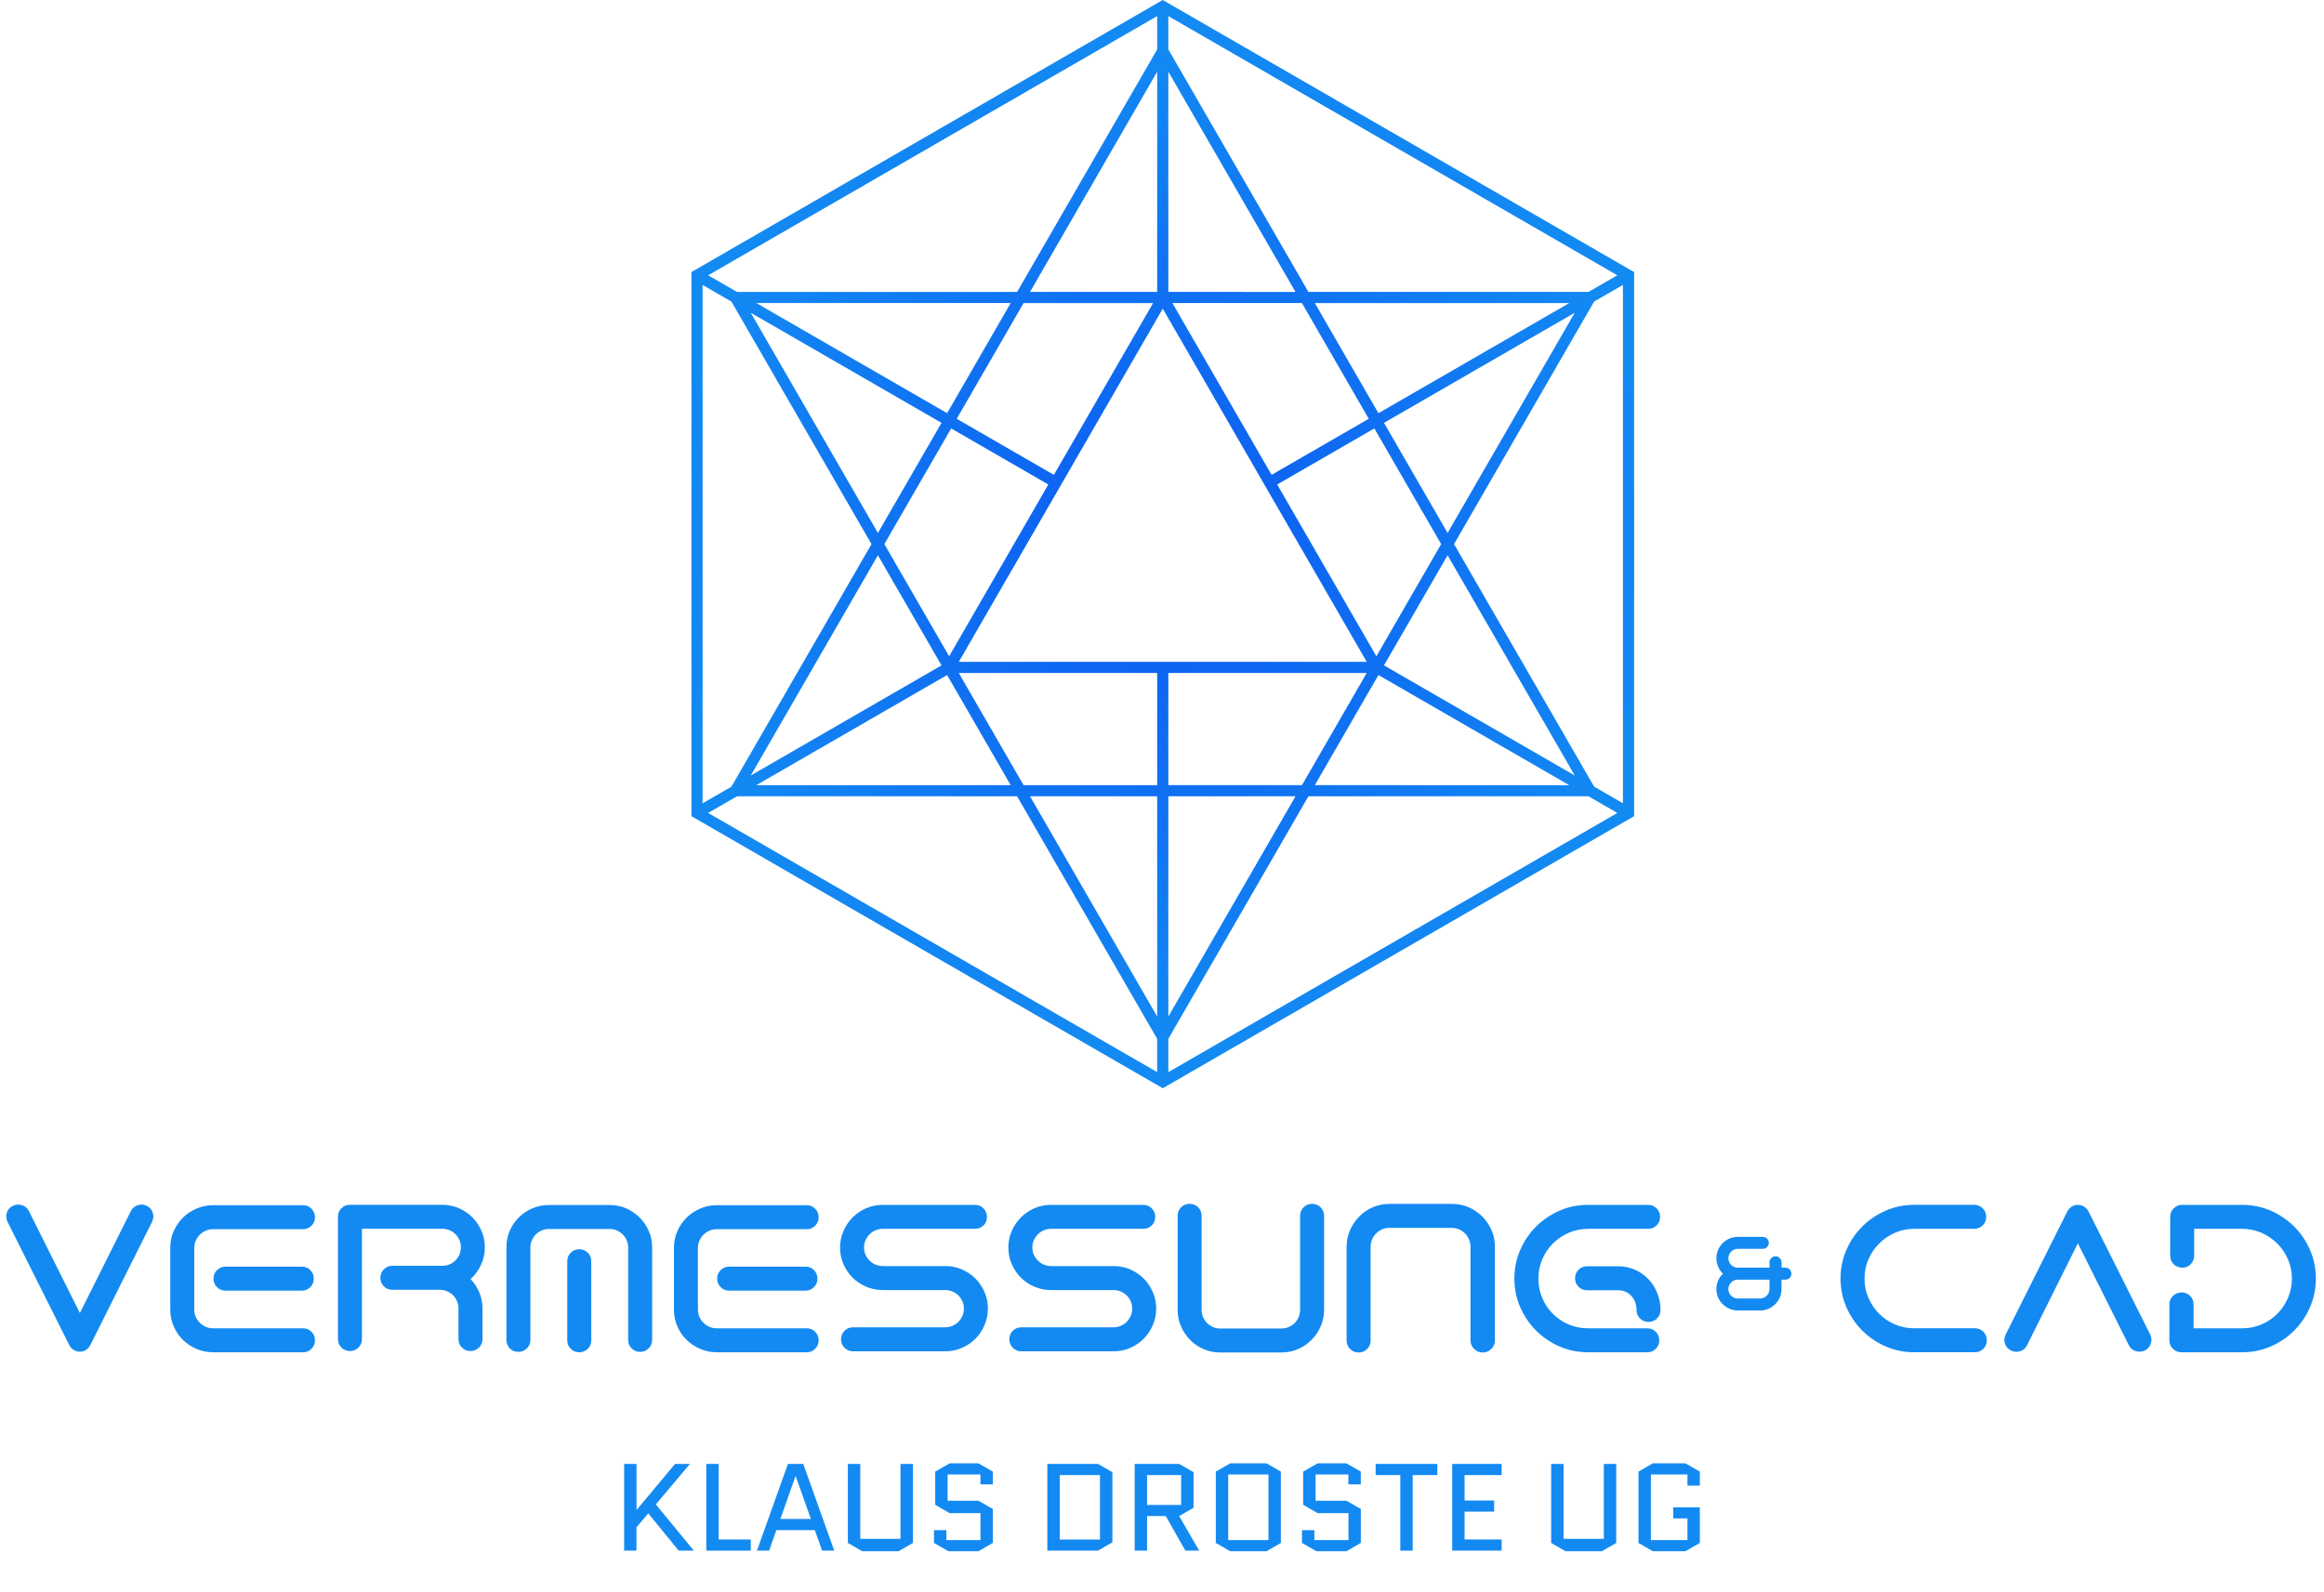 <?xml version="1.0" encoding="utf-8"?>
<!-- Generator: Adobe Illustrator 23.0.3, SVG Export Plug-In . SVG Version: 6.00 Build 0)  -->
<svg version="1.1" id="Logo" xmlns="http://www.w3.org/2000/svg" xmlns:xlink="http://www.w3.org/1999/xlink" x="0px" y="0px"
	 viewBox="0 0 844.16 578.46" style="enable-background:new 0 0 844.16 578.46;" xml:space="preserve">
<style type="text/css">
	.st0{fill:url(#Bildmarke_3_);}
	.st1{fill:#138AF2;}
	.st2{fill:url(#Bildmarke_4_);}
	.st3{fill:#021859;}
	.st4{fill:url(#Bildmarke_5_);}
</style>
<g id="Hell">
	<g>
		<path class="st1" d="M53.28,438.11c1.1,0.53,1.84,1.36,2.2,2.48c0.36,1.13,0.28,2.24-0.25,3.35l-22.39,44.71
			c-0.38,0.77-0.91,1.37-1.58,1.8c-0.67,0.43-1.42,0.65-2.23,0.65c-0.82,0-1.57-0.22-2.27-0.65c-0.7-0.43-1.24-1.03-1.62-1.8
			L2.74,443.94c-0.53-1.1-0.61-2.22-0.25-3.35c0.36-1.13,1.09-1.96,2.2-2.48c1.1-0.53,2.22-0.6,3.35-0.22
			c1.13,0.38,1.96,1.11,2.48,2.16l18.5,37.01l18.5-37.01c0.53-1.05,1.36-1.78,2.48-2.16C51.13,437.51,52.22,437.58,53.28,438.11z"/>
		<path class="st1" d="M77.4,491.32c-2.11,0-4.12-0.41-6.02-1.22c-1.9-0.82-3.55-1.92-4.96-3.31c-1.4-1.39-2.52-3.02-3.34-4.9
			c-0.82-1.87-1.23-3.89-1.23-6.05V464.6v-11.23c0-2.16,0.41-4.18,1.23-6.05c0.82-1.87,1.94-3.5,3.34-4.9
			c1.4-1.39,3.06-2.5,4.96-3.31c1.9-0.82,3.91-1.22,6.02-1.22h32.69c1.2,0,2.22,0.42,3.06,1.27c0.84,0.85,1.26,1.88,1.26,3.08
			s-0.42,2.24-1.26,3.09c-0.84,0.85-1.86,1.27-3.06,1.27H77.4c-0.96,0-1.85,0.18-2.66,0.54c-0.82,0.36-1.54,0.85-2.16,1.47
			c-0.62,0.62-1.12,1.35-1.48,2.19c-0.36,0.84-0.54,1.71-0.54,2.62v11.19v11.19c0,0.96,0.18,1.84,0.54,2.65
			c0.36,0.81,0.85,1.53,1.48,2.15c0.62,0.62,1.34,1.11,2.16,1.47c0.82,0.36,1.7,0.54,2.66,0.54h32.69c1.2,0,2.22,0.42,3.06,1.27
			c0.84,0.85,1.26,1.88,1.26,3.08s-0.42,2.24-1.26,3.09c-0.84,0.85-1.86,1.27-3.06,1.27H77.4z M109.66,460.21
			c1.2,0,2.22,0.42,3.06,1.27c0.84,0.85,1.26,1.88,1.26,3.08c0,1.21-0.42,2.24-1.26,3.09c-0.84,0.85-1.86,1.27-3.06,1.27H81.86
			c-1.2,0-2.22-0.42-3.06-1.27c-0.84-0.85-1.26-1.88-1.26-3.09c0-1.21,0.42-2.24,1.26-3.08c0.84-0.85,1.86-1.27,3.06-1.27H109.66z"
			/>
		<path class="st1" d="M127.12,490.88c-1.21,0-2.24-0.42-3.09-1.26s-1.27-1.86-1.27-3.06v-44.5c0-1.2,0.42-2.22,1.26-3.06
			c0.84-0.84,1.86-1.26,3.06-1.26h33.52c2.16,0,4.18,0.41,6.06,1.22c1.87,0.82,3.51,1.92,4.9,3.31c1.39,1.39,2.5,3.02,3.32,4.9
			c0.82,1.87,1.23,3.86,1.23,5.98c0,2.3-0.47,4.45-1.4,6.44c-0.94,1.99-2.2,3.71-3.78,5.15c1.34,1.39,2.4,3,3.17,4.82
			c0.77,1.83,1.15,3.79,1.15,5.9v11.09c0,1.2-0.42,2.22-1.27,3.06c-0.85,0.84-1.88,1.26-3.08,1.26c-1.21,0-2.24-0.42-3.09-1.26
			c-0.85-0.84-1.27-1.86-1.27-3.06v-11.09c0-0.96-0.18-1.86-0.54-2.7c-0.36-0.84-0.84-1.56-1.44-2.16c-0.6-0.6-1.32-1.08-2.16-1.44
			c-0.84-0.36-1.72-0.54-2.63-0.54h-11.45h-5.83c-1.2,0-2.22-0.42-3.06-1.27c-0.84-0.85-1.26-1.88-1.26-3.09
			c0-1.21,0.42-2.24,1.26-3.08c0.84-0.85,1.86-1.27,3.06-1.27h5.83h11.45h0.79c1.92,0,3.54-0.65,4.86-1.96
			c1.32-1.31,1.98-2.91,1.98-4.81c0-0.9-0.18-1.77-0.54-2.6c-0.36-0.83-0.84-1.54-1.44-2.14c-0.6-0.59-1.32-1.07-2.16-1.43
			c-0.84-0.36-1.74-0.53-2.69-0.53h-29.1v40.11c0,1.2-0.42,2.22-1.27,3.06C129.35,490.46,128.32,490.88,127.12,490.88z"/>
		<path class="st1" d="M236.88,486.85c0,1.2-0.42,2.22-1.27,3.06c-0.85,0.84-1.88,1.26-3.08,1.26s-2.24-0.42-3.09-1.26
			c-0.85-0.84-1.27-1.86-1.27-3.06v-33.64c0-0.91-0.18-1.77-0.54-2.59c-0.36-0.81-0.84-1.52-1.44-2.12c-0.6-0.6-1.31-1.08-2.12-1.44
			c-0.81-0.36-1.68-0.54-2.59-0.54h-11.07h-11.07c-0.91,0-1.77,0.18-2.59,0.54c-0.81,0.36-1.52,0.84-2.12,1.44
			c-0.6,0.6-1.08,1.31-1.44,2.12c-0.36,0.81-0.54,1.68-0.54,2.59v33.64c0,1.2-0.42,2.22-1.27,3.06c-0.85,0.84-1.88,1.26-3.08,1.26
			c-1.26,0-2.3-0.42-3.12-1.26s-1.23-1.86-1.23-3.06v-33.7c0-2.11,0.4-4.09,1.19-5.94c0.79-1.85,1.89-3.47,3.28-4.86
			c1.39-1.39,3.03-2.5,4.9-3.31c1.87-0.82,3.87-1.22,5.99-1.22h11.1h11.1c2.12,0,4.1,0.41,5.95,1.22c1.85,0.82,3.47,1.92,4.87,3.31
			c1.39,1.39,2.5,3.01,3.32,4.86c0.82,1.85,1.23,3.83,1.23,5.94V486.85z M214.77,487c0,1.2-0.42,2.22-1.27,3.06
			c-0.85,0.84-1.88,1.26-3.08,1.26c-1.21,0-2.24-0.42-3.09-1.26c-0.85-0.84-1.27-1.86-1.27-3.06v-28.8c0-1.2,0.42-2.22,1.27-3.06
			c0.85-0.84,1.88-1.26,3.09-1.26c1.21,0,2.24,0.42,3.08,1.26c0.85,0.84,1.27,1.86,1.27,3.06V487z"/>
		<path class="st1" d="M260.35,491.32c-2.11,0-4.12-0.41-6.02-1.22c-1.9-0.82-3.55-1.92-4.96-3.31c-1.4-1.39-2.52-3.02-3.34-4.9
			c-0.82-1.87-1.23-3.89-1.23-6.05V464.6v-11.23c0-2.16,0.41-4.18,1.23-6.05c0.82-1.87,1.93-3.5,3.34-4.9
			c1.4-1.39,3.06-2.5,4.96-3.31c1.9-0.82,3.91-1.22,6.02-1.22h32.69c1.2,0,2.22,0.42,3.06,1.27c0.84,0.85,1.26,1.88,1.26,3.08
			s-0.42,2.24-1.26,3.09c-0.84,0.85-1.86,1.27-3.06,1.27h-32.69c-0.96,0-1.85,0.18-2.66,0.54c-0.82,0.36-1.54,0.85-2.16,1.47
			c-0.62,0.62-1.12,1.35-1.48,2.19s-0.54,1.71-0.54,2.62v11.19v11.19c0,0.96,0.18,1.84,0.54,2.65s0.85,1.53,1.48,2.15
			c0.62,0.62,1.34,1.11,2.16,1.47s1.7,0.54,2.66,0.54h32.69c1.2,0,2.22,0.42,3.06,1.27c0.84,0.85,1.26,1.88,1.26,3.08
			s-0.42,2.24-1.26,3.09c-0.84,0.85-1.86,1.27-3.06,1.27H260.35z M292.61,460.21c1.2,0,2.22,0.42,3.06,1.27
			c0.84,0.85,1.26,1.88,1.26,3.08c0,1.21-0.42,2.24-1.26,3.09c-0.84,0.85-1.86,1.27-3.06,1.27h-27.79c-1.2,0-2.22-0.42-3.06-1.27
			c-0.84-0.85-1.26-1.88-1.26-3.09c0-1.21,0.42-2.24,1.26-3.08c0.84-0.85,1.86-1.27,3.06-1.27H292.61z"/>
		<path class="st1" d="M349.41,461.22c1.87,0.82,3.5,1.92,4.9,3.32c1.39,1.39,2.5,3.03,3.31,4.91c0.82,1.88,1.22,3.87,1.22,5.99
			s-0.41,4.13-1.23,6.03c-0.82,1.9-1.92,3.55-3.32,4.94c-1.39,1.4-3.03,2.5-4.9,3.32c-1.87,0.82-3.87,1.23-5.98,1.23h-33.6
			c-1.2,0-2.22-0.42-3.06-1.27s-1.26-1.88-1.26-3.09c0-1.21,0.42-2.24,1.26-3.08c0.84-0.85,1.86-1.27,3.06-1.27h33.55
			c0.91,0,1.79-0.18,2.63-0.54c0.84-0.36,1.56-0.85,2.16-1.47c0.6-0.62,1.08-1.34,1.44-2.15c0.36-0.81,0.54-1.7,0.54-2.65
			c0-0.91-0.18-1.78-0.54-2.61c-0.36-0.84-0.84-1.55-1.44-2.15c-0.6-0.6-1.32-1.07-2.16-1.43c-0.84-0.36-1.72-0.54-2.63-0.54h-4.68
			h-13.39h-4.68c-2.11,0-4.12-0.41-6.01-1.22c-1.9-0.82-3.54-1.92-4.93-3.31c-1.39-1.39-2.5-3.04-3.31-4.93
			c-0.82-1.9-1.22-3.9-1.22-6.01c0-2.11,0.41-4.1,1.23-5.98c0.82-1.87,1.92-3.52,3.32-4.93c1.39-1.42,3.04-2.53,4.94-3.35
			c1.9-0.82,3.91-1.22,6.02-1.22h33.52c1.2,0,2.22,0.42,3.06,1.27c0.84,0.85,1.26,1.88,1.26,3.08c0,1.26-0.42,2.3-1.26,3.12
			c-0.84,0.82-1.86,1.23-3.06,1.23h-33.48c-0.96,0-1.85,0.18-2.66,0.53c-0.82,0.36-1.54,0.84-2.16,1.46
			c-0.62,0.62-1.12,1.34-1.48,2.17c-0.36,0.83-0.54,1.7-0.54,2.6c0,0.95,0.18,1.83,0.54,2.64c0.36,0.81,0.85,1.52,1.48,2.14
			c0.62,0.62,1.34,1.1,2.16,1.46c0.82,0.36,1.7,0.54,2.66,0.54h4.68h13.39h4.68C345.55,460,347.54,460.41,349.41,461.22z"/>
		<path class="st1" d="M410.54,461.22c1.87,0.82,3.5,1.92,4.9,3.32c1.39,1.39,2.5,3.03,3.31,4.91c0.82,1.88,1.22,3.87,1.22,5.99
			s-0.41,4.13-1.23,6.03c-0.82,1.9-1.92,3.55-3.32,4.94c-1.39,1.4-3.03,2.5-4.9,3.32c-1.87,0.82-3.87,1.23-5.98,1.23h-33.6
			c-1.2,0-2.22-0.42-3.06-1.27s-1.26-1.88-1.26-3.09c0-1.21,0.42-2.24,1.26-3.08c0.84-0.85,1.86-1.27,3.06-1.27h33.55
			c0.91,0,1.79-0.18,2.63-0.54c0.84-0.36,1.56-0.85,2.16-1.47c0.6-0.62,1.08-1.34,1.44-2.15c0.36-0.81,0.54-1.7,0.54-2.65
			c0-0.91-0.18-1.78-0.54-2.61c-0.36-0.84-0.84-1.55-1.44-2.15c-0.6-0.6-1.32-1.07-2.16-1.43c-0.84-0.36-1.72-0.54-2.63-0.54h-4.68
			h-13.39h-4.68c-2.11,0-4.12-0.41-6.01-1.22c-1.9-0.82-3.54-1.92-4.93-3.31c-1.39-1.39-2.5-3.04-3.31-4.93
			c-0.82-1.9-1.22-3.9-1.22-6.01c0-2.11,0.41-4.1,1.23-5.98c0.82-1.87,1.92-3.52,3.32-4.93c1.39-1.42,3.04-2.53,4.94-3.35
			c1.9-0.82,3.91-1.22,6.02-1.22h33.52c1.2,0,2.22,0.42,3.06,1.27c0.84,0.85,1.26,1.88,1.26,3.08c0,1.26-0.42,2.3-1.26,3.12
			c-0.84,0.82-1.86,1.23-3.06,1.23h-33.48c-0.96,0-1.85,0.18-2.66,0.53c-0.82,0.36-1.54,0.84-2.16,1.46
			c-0.62,0.62-1.12,1.34-1.48,2.17c-0.36,0.83-0.54,1.7-0.54,2.6c0,0.95,0.18,1.83,0.54,2.64c0.36,0.81,0.85,1.52,1.48,2.14
			c0.62,0.62,1.34,1.1,2.16,1.46c0.82,0.36,1.7,0.54,2.66,0.54h4.68h13.39h4.68C406.68,460,408.67,460.41,410.54,461.22z"/>
		<path class="st1" d="M476.6,437.39c1.24,0,2.27,0.42,3.11,1.26c0.83,0.84,1.25,1.88,1.25,3.13v34.06c0,2.16-0.41,4.18-1.22,6.05
			s-1.93,3.52-3.34,4.93c-1.41,1.42-3.05,2.53-4.93,3.35c-1.87,0.82-3.88,1.22-6.04,1.22h-11.07h-11.15c-2.16,0-4.17-0.41-6.04-1.22
			c-1.87-0.82-3.5-1.93-4.89-3.35c-1.39-1.42-2.49-3.06-3.31-4.93s-1.22-3.89-1.22-6.05v-34.06c0-1.25,0.42-2.29,1.25-3.13
			c0.83-0.84,1.87-1.26,3.11-1.26c1.24,0,2.27,0.42,3.11,1.26c0.83,0.84,1.25,1.89,1.25,3.14v34.11c0,0.96,0.18,1.85,0.54,2.67
			c0.36,0.82,0.84,1.53,1.44,2.13c0.6,0.6,1.31,1.08,2.13,1.44c0.82,0.36,1.69,0.54,2.6,0.54h11.18h11.11
			c0.91,0,1.79-0.18,2.63-0.54c0.84-0.36,1.56-0.84,2.16-1.44c0.6-0.6,1.08-1.31,1.44-2.13s0.54-1.71,0.54-2.67v-34.11
			c0-1.25,0.42-2.3,1.25-3.14C474.33,437.81,475.36,437.39,476.6,437.39z"/>
		<path class="st1" d="M533.41,438.61c1.9,0.82,3.56,1.94,5,3.38c1.44,1.44,2.57,3.11,3.38,5c0.82,1.9,1.22,3.92,1.22,6.08V487
			c0,1.2-0.43,2.23-1.3,3.1s-1.92,1.3-3.17,1.3c-1.2,0-2.23-0.43-3.1-1.3c-0.86-0.87-1.3-1.9-1.3-3.1v-33.97
			c0-0.96-0.18-1.86-0.54-2.7s-0.85-1.57-1.48-2.2c-0.63-0.62-1.36-1.12-2.2-1.48c-0.84-0.36-1.72-0.54-2.63-0.54h-11.25h-11.33
			c-0.96,0-1.85,0.18-2.67,0.54c-0.82,0.36-1.54,0.85-2.17,1.48c-0.62,0.62-1.12,1.36-1.48,2.2c-0.36,0.84-0.54,1.74-0.54,2.7v33.97
			c0,1.2-0.42,2.24-1.25,3.1c-0.83,0.87-1.87,1.3-3.11,1.3s-2.27-0.43-3.11-1.3s-1.25-1.9-1.25-3.1v-33.91
			c0-2.16,0.41-4.19,1.22-6.08c0.82-1.9,1.93-3.56,3.35-5c1.42-1.44,3.07-2.57,4.97-3.38s3.92-1.22,6.08-1.22h11.3h11.23
			C529.49,437.39,531.51,437.8,533.41,438.61z"/>
		<path class="st1" d="M576.86,491.32c-3.7,0-7.16-0.71-10.4-2.12c-3.24-1.42-6.07-3.33-8.5-5.76c-2.42-2.42-4.34-5.26-5.76-8.5
			c-1.42-3.24-2.12-6.71-2.12-10.4c0-3.7,0.71-7.16,2.12-10.4c1.42-3.24,3.34-6.07,5.76-8.5c2.42-2.42,5.26-4.34,8.5-5.76
			c3.24-1.42,6.71-2.12,10.4-2.12h21.82c1.2,0,2.22,0.42,3.06,1.26c0.84,0.84,1.26,1.88,1.26,3.13c0,1.2-0.42,2.22-1.26,3.06
			c-0.84,0.84-1.86,1.26-3.06,1.26h-21.85c-2.5,0-4.84,0.48-7.03,1.44c-2.19,0.96-4.1,2.26-5.73,3.89s-2.92,3.54-3.86,5.72
			c-0.94,2.18-1.41,4.52-1.41,7.02c0,2.5,0.47,4.85,1.41,7.06c0.94,2.21,2.22,4.13,3.86,5.76c1.63,1.63,3.55,2.92,5.73,3.85
			c2.19,0.94,4.53,1.4,7.03,1.4h21.56c1.2,0,2.22,0.42,3.06,1.26c0.84,0.84,1.26,1.88,1.26,3.13c0,1.2-0.42,2.22-1.26,3.06
			c-0.84,0.84-1.86,1.26-3.06,1.26H576.86z M587.73,460.07c2.16,0,4.18,0.41,6.05,1.22s3.5,1.94,4.9,3.38
			c1.39,1.44,2.48,3.13,3.28,5.08c0.79,1.94,1.19,4.02,1.19,6.23c0,1.2-0.42,2.22-1.26,3.06s-1.88,1.26-3.13,1.26
			c-1.2,0-2.22-0.42-3.06-1.26c-0.84-0.84-1.26-1.86-1.26-3.06c0-2.06-0.64-3.78-1.91-5.15c-1.27-1.37-2.87-2.05-4.79-2.05h-11.3
			c-1.2,0-2.22-0.42-3.06-1.26c-0.84-0.84-1.26-1.88-1.26-3.13c0-1.2,0.42-2.22,1.26-3.06c0.84-0.84,1.86-1.26,3.06-1.26H587.73z"/>
		<path class="st1" d="M648.5,460.58c0.6,0,1.12,0.21,1.55,0.63c0.43,0.42,0.65,0.94,0.65,1.57c0,0.6-0.22,1.11-0.65,1.53
			c-0.43,0.42-0.95,0.63-1.55,0.63h-1.4v3.42c0,0.98-0.17,1.91-0.5,2.77s-0.8,1.64-1.4,2.32c-0.6,0.68-1.3,1.25-2.11,1.71
			s-1.67,0.76-2.61,0.9c-0.24,0.05-0.44,0.07-0.61,0.07h-0.54h-5.65h-2.45c-1.08,0-2.09-0.2-3.02-0.61
			c-0.94-0.41-1.76-0.97-2.47-1.67c-0.71-0.71-1.27-1.53-1.67-2.47c-0.41-0.94-0.61-1.94-0.61-3.02c0-1.1,0.21-2.14,0.63-3.1
			s1-1.79,1.75-2.48c-0.74-0.72-1.33-1.56-1.75-2.52s-0.63-1.99-0.63-3.1c0-1.08,0.2-2.09,0.61-3.02c0.41-0.94,0.97-1.76,1.67-2.47
			c0.71-0.71,1.53-1.27,2.47-1.67s1.94-0.61,3.02-0.61h9.07c0.62,0,1.15,0.21,1.57,0.62c0.42,0.42,0.63,0.93,0.63,1.55
			c0,0.6-0.21,1.11-0.63,1.54s-0.94,0.64-1.57,0.64h-9.07c-0.48,0-0.92,0.09-1.33,0.27c-0.41,0.18-0.77,0.42-1.08,0.72
			c-0.31,0.3-0.56,0.66-0.74,1.09s-0.27,0.86-0.27,1.32c0,0.48,0.09,0.94,0.27,1.36s0.43,0.78,0.74,1.09
			c0.31,0.3,0.67,0.54,1.08,0.72c0.41,0.18,0.85,0.27,1.33,0.27h2.02h6.62h0.43h2.45v-1.91c0-0.62,0.21-1.15,0.63-1.57
			c0.42-0.42,0.93-0.63,1.53-0.63c0.62,0,1.15,0.21,1.57,0.63c0.42,0.42,0.63,0.94,0.63,1.57v1.91H648.5z M642.74,464.94h-2.45
			h-0.43h-6.62h-2.02c-0.48,0-0.92,0.09-1.33,0.27c-0.41,0.18-0.77,0.43-1.08,0.74c-0.31,0.31-0.56,0.68-0.74,1.1
			s-0.27,0.86-0.27,1.31c0,0.48,0.09,0.92,0.27,1.33c0.18,0.41,0.43,0.77,0.74,1.08c0.31,0.31,0.67,0.56,1.08,0.74
			c0.41,0.18,0.85,0.27,1.33,0.27h2.45h5.65c0.46,0,0.89-0.09,1.31-0.27s0.79-0.43,1.1-0.74c0.31-0.31,0.56-0.67,0.74-1.08
			c0.18-0.41,0.27-0.85,0.27-1.33V464.94z"/>
		<path class="st1" d="M684.93,489.19c-3.24-1.42-6.07-3.33-8.5-5.76c-2.42-2.42-4.34-5.26-5.76-8.5c-1.42-3.24-2.12-6.71-2.12-10.4
			c0-3.7,0.71-7.16,2.12-10.4c1.42-3.24,3.33-6.07,5.76-8.5c2.42-2.42,5.26-4.34,8.5-5.76c3.24-1.42,6.71-2.12,10.4-2.12h21.74
			c1.25,0,2.29,0.42,3.13,1.26c0.84,0.84,1.26,1.88,1.26,3.13c0,1.2-0.42,2.22-1.26,3.06c-0.84,0.84-1.88,1.26-3.13,1.26h-21.74
			c-2.5,0-4.84,0.48-7.02,1.44c-2.18,0.96-4.09,2.26-5.72,3.89c-1.63,1.63-2.93,3.54-3.89,5.72c-0.96,2.18-1.44,4.52-1.44,7.02
			c0,2.5,0.48,4.85,1.44,7.06c0.96,2.21,2.26,4.13,3.89,5.76c1.63,1.63,3.54,2.92,5.72,3.85c2.18,0.94,4.52,1.4,7.02,1.4h22.03
			c1.2,0,2.22,0.42,3.06,1.26c0.84,0.84,1.26,1.88,1.26,3.13c0,1.2-0.42,2.22-1.26,3.06c-0.84,0.84-1.86,1.26-3.06,1.26h-22.03
			C691.64,491.32,688.17,490.61,684.93,489.19z"/>
		<path class="st1" d="M781.02,484.84c0.53,1.1,0.6,2.22,0.22,3.35c-0.38,1.13-1.1,1.96-2.16,2.48c-0.67,0.29-1.32,0.43-1.94,0.43
			c-0.82,0-1.57-0.2-2.27-0.61c-0.7-0.41-1.24-1-1.62-1.76l-18.5-37.01l-18.43,37.01c-0.53,1.1-1.36,1.84-2.48,2.2
			c-1.13,0.36-2.24,0.28-3.35-0.25c-1.1-0.53-1.84-1.36-2.2-2.48c-0.36-1.13-0.28-2.24,0.25-3.35l22.39-44.71
			c0.38-0.72,0.91-1.3,1.58-1.73c0.67-0.43,1.42-0.65,2.23-0.65s1.57,0.22,2.27,0.65c0.7,0.43,1.24,1.01,1.62,1.73L781.02,484.84z"
			/>
		<path class="st1" d="M789.3,490.06c-0.86-0.84-1.3-1.86-1.3-3.06v-13.03c0-1.25,0.43-2.29,1.3-3.13s1.9-1.26,3.1-1.26
			c1.25,0,2.29,0.42,3.13,1.26c0.84,0.84,1.26,1.88,1.26,3.13v8.64h17.64c2.5,0,4.83-0.47,7.02-1.4c2.18-0.94,4.09-2.22,5.72-3.85
			c1.63-1.63,2.93-3.55,3.89-5.76c0.96-2.21,1.44-4.56,1.44-7.06c0-2.5-0.48-4.83-1.44-7.02c-0.96-2.18-2.26-4.09-3.89-5.72
			c-1.63-1.63-3.54-2.93-5.72-3.89c-2.19-0.96-4.53-1.44-7.02-1.44H797v9.72c0,1.25-0.42,2.29-1.26,3.13
			c-0.84,0.84-1.86,1.26-3.06,1.26c-1.25,0-2.29-0.42-3.13-1.26c-0.84-0.84-1.26-1.88-1.26-3.13v-14.04c0-1.25,0.42-2.29,1.26-3.13
			c0.84-0.84,1.88-1.26,3.13-1.26h21.74c3.7,0,7.16,0.71,10.4,2.12c3.24,1.42,6.07,3.34,8.5,5.76c2.42,2.42,4.34,5.26,5.76,8.5
			c1.42,3.24,2.12,6.71,2.12,10.4c0,3.7-0.71,7.16-2.12,10.4c-1.42,3.24-3.34,6.07-5.76,8.5c-2.42,2.42-5.26,4.34-8.5,5.76
			c-3.24,1.42-6.71,2.12-10.4,2.12h-22.03C791.19,491.32,790.16,490.9,789.3,490.06z"/>
		<path class="st1" d="M226.71,563.39v-31.5h4.5v16.65h0.09l13.9-16.65h5.4l-12.38,14.71l13.81,16.79h-5.49l-11.07-13.54l-4.28,5.08
			v8.46H226.71z"/>
		<path class="st1" d="M256.55,563.39v-31.5h4.5v27.45h11.66v4.05H256.55z"/>
		<path class="st1" d="M291.78,531.89l11.25,31.5h-4.41l-2.65-7.47h-13.95l-2.66,7.47h-4.41l11.25-31.5H291.78z M288.95,536.34
			l-5.49,15.53h11.07l-5.49-15.53H288.95z"/>
		<path class="st1" d="M327.11,531.89h4.5v28.71l-5.22,3.01H313.2l-5.22-3.01v-28.71h4.5v27.22h14.62V531.89z"/>
		<path class="st1" d="M339.71,546.74v-12.06l5.22-3.01h10.48l5.22,3.01v4.63h-4.5v-3.6h-11.93v9.54h11.21l5.22,3.01v12.33
			l-5.22,3.01h-10.93l-5.22-3.01v-4.63h4.5v3.6h12.38v-9.81h-11.21L339.71,546.74z"/>
		<path class="st1" d="M404.06,560.37l-5.22,3.01h-18.41v-31.5h18.41l5.22,3.01V560.37z M384.93,535.94v23.4h14.62v-23.4H384.93z"/>
		<path class="st1" d="M423.45,550.83h-6.79v12.55h-4.5v-31.5h16.16l5.22,3.01v12.92l-5.22,3.02l7.25,12.55h-5L423.45,550.83z
			 M416.66,535.94v10.84h12.38v-10.84H416.66z"/>
		<path class="st1" d="M465.26,560.6l-5.22,3.01h-13.19l-5.22-3.01v-25.92l5.22-3.01h13.19l5.22,3.01V560.6z M446.13,535.71v23.85
			h14.62v-23.85H446.13z"/>
		<path class="st1" d="M473.36,546.74v-12.06l5.22-3.01h10.49l5.22,3.01v4.63h-4.5v-3.6h-11.92v9.54h11.21l5.22,3.01v12.33
			l-5.22,3.01h-10.93l-5.22-3.01v-4.63h4.5v3.6h12.38v-9.81h-11.21L473.36,546.74z"/>
		<path class="st1" d="M513.14,535.94v27.45h-4.5v-27.45h-8.96v-4.05h22.41v4.05H513.14z"/>
		<path class="st1" d="M531.99,549.21v10.12h13.46v4.05h-17.96v-31.5h17.96v4.05h-13.46v9.23h10.75v4.05H531.99z"/>
		<path class="st1" d="M582.57,531.89h4.5v28.71l-5.22,3.01h-13.19l-5.22-3.01v-28.71h4.5v27.22h14.62V531.89z"/>
		<path class="st1" d="M607.77,551.69v-4.05h9.67v12.96l-5.22,3.01h-11.84l-5.22-3.01v-25.92l5.22-3.01h11.84l5.22,3.01v5.08h-4.5
			v-4.05h-13.28v23.85h13.28v-7.88H607.77z"/>
	</g>
	<radialGradient id="Bildmarke_3_" cx="422.355" cy="197.694" r="184.926" gradientUnits="userSpaceOnUse">
		<stop  offset="0" style="stop-color:#0C59F2"/>
		<stop  offset="1" style="stop-color:#138AF2"/>
	</radialGradient>
	<path id="Bildmarke_1_" class="st0" d="M422.35,0L251.15,98.85v197.69l171.21,98.85l171.21-98.85V98.85L422.35,0z M497.18,152.15
		l-35.29,20.37l-36.03-62.41h47.05L497.18,152.15z M477.6,110.12h92.39l-69.29,40.01L477.6,110.12z M348.27,240.47l74.09-128.32
		l74.09,128.32H348.27z M424.38,106.06V26.05l46.19,80.01H424.38z M420.33,106.06h-46.19l46.19-80.01V106.06z M418.84,110.12
		l-36.03,62.41l-35.29-20.37l24.27-42.03H418.84z M344.02,150.12l-69.29-40.01h92.39L344.02,150.12z M341.99,153.63l-23.1,40.01
		l-46.19-80.01L341.99,153.63z M345.5,155.66l35.29,20.37l-36.03,62.41l-23.53-40.75L345.5,155.66z M341.99,241.75l-69.29,40.01
		l46.19-80.01L341.99,241.75z M344.02,245.26l23.1,40.01h-92.39L344.02,245.26z M348.27,244.52h72.06v40.75h-48.53L348.27,244.52z
		 M420.33,289.32v80.01l-46.19-80.01H420.33z M424.38,289.32h46.19l-46.19,80.01V289.32z M424.38,285.27v-40.75h72.06l-23.53,40.75
		H424.38z M500.7,245.26l69.29,40.01H477.6L500.7,245.26z M502.72,241.75l23.1-40l46.19,80.01L502.72,241.75z M499.95,238.44
		l-36.03-62.41l35.29-20.37l24.27,42.03L499.95,238.44z M502.72,153.63l69.29-40.01l-46.19,80.01L502.72,153.63z M577.01,106.06
		H475.26l-50.88-88.12V5.85l163.1,94.17L577.01,106.06z M420.33,17.95l-50.88,88.12H267.7l-10.47-6.05l163.1-94.17V17.95z
		 M265.68,109.58l50.88,88.12l-50.88,88.12l-10.47,6.05V103.53L265.68,109.58z M267.7,289.32h101.75l50.87,88.12v12.09l-163.1-94.17
		L267.7,289.32z M424.38,377.44l50.88-88.12h101.75l10.47,6.05l-163.1,94.17V377.44z M579.04,285.81l-50.88-88.12l50.88-88.12
		l10.47-6.05v188.33L579.04,285.81z"/>
</g>
</svg>
